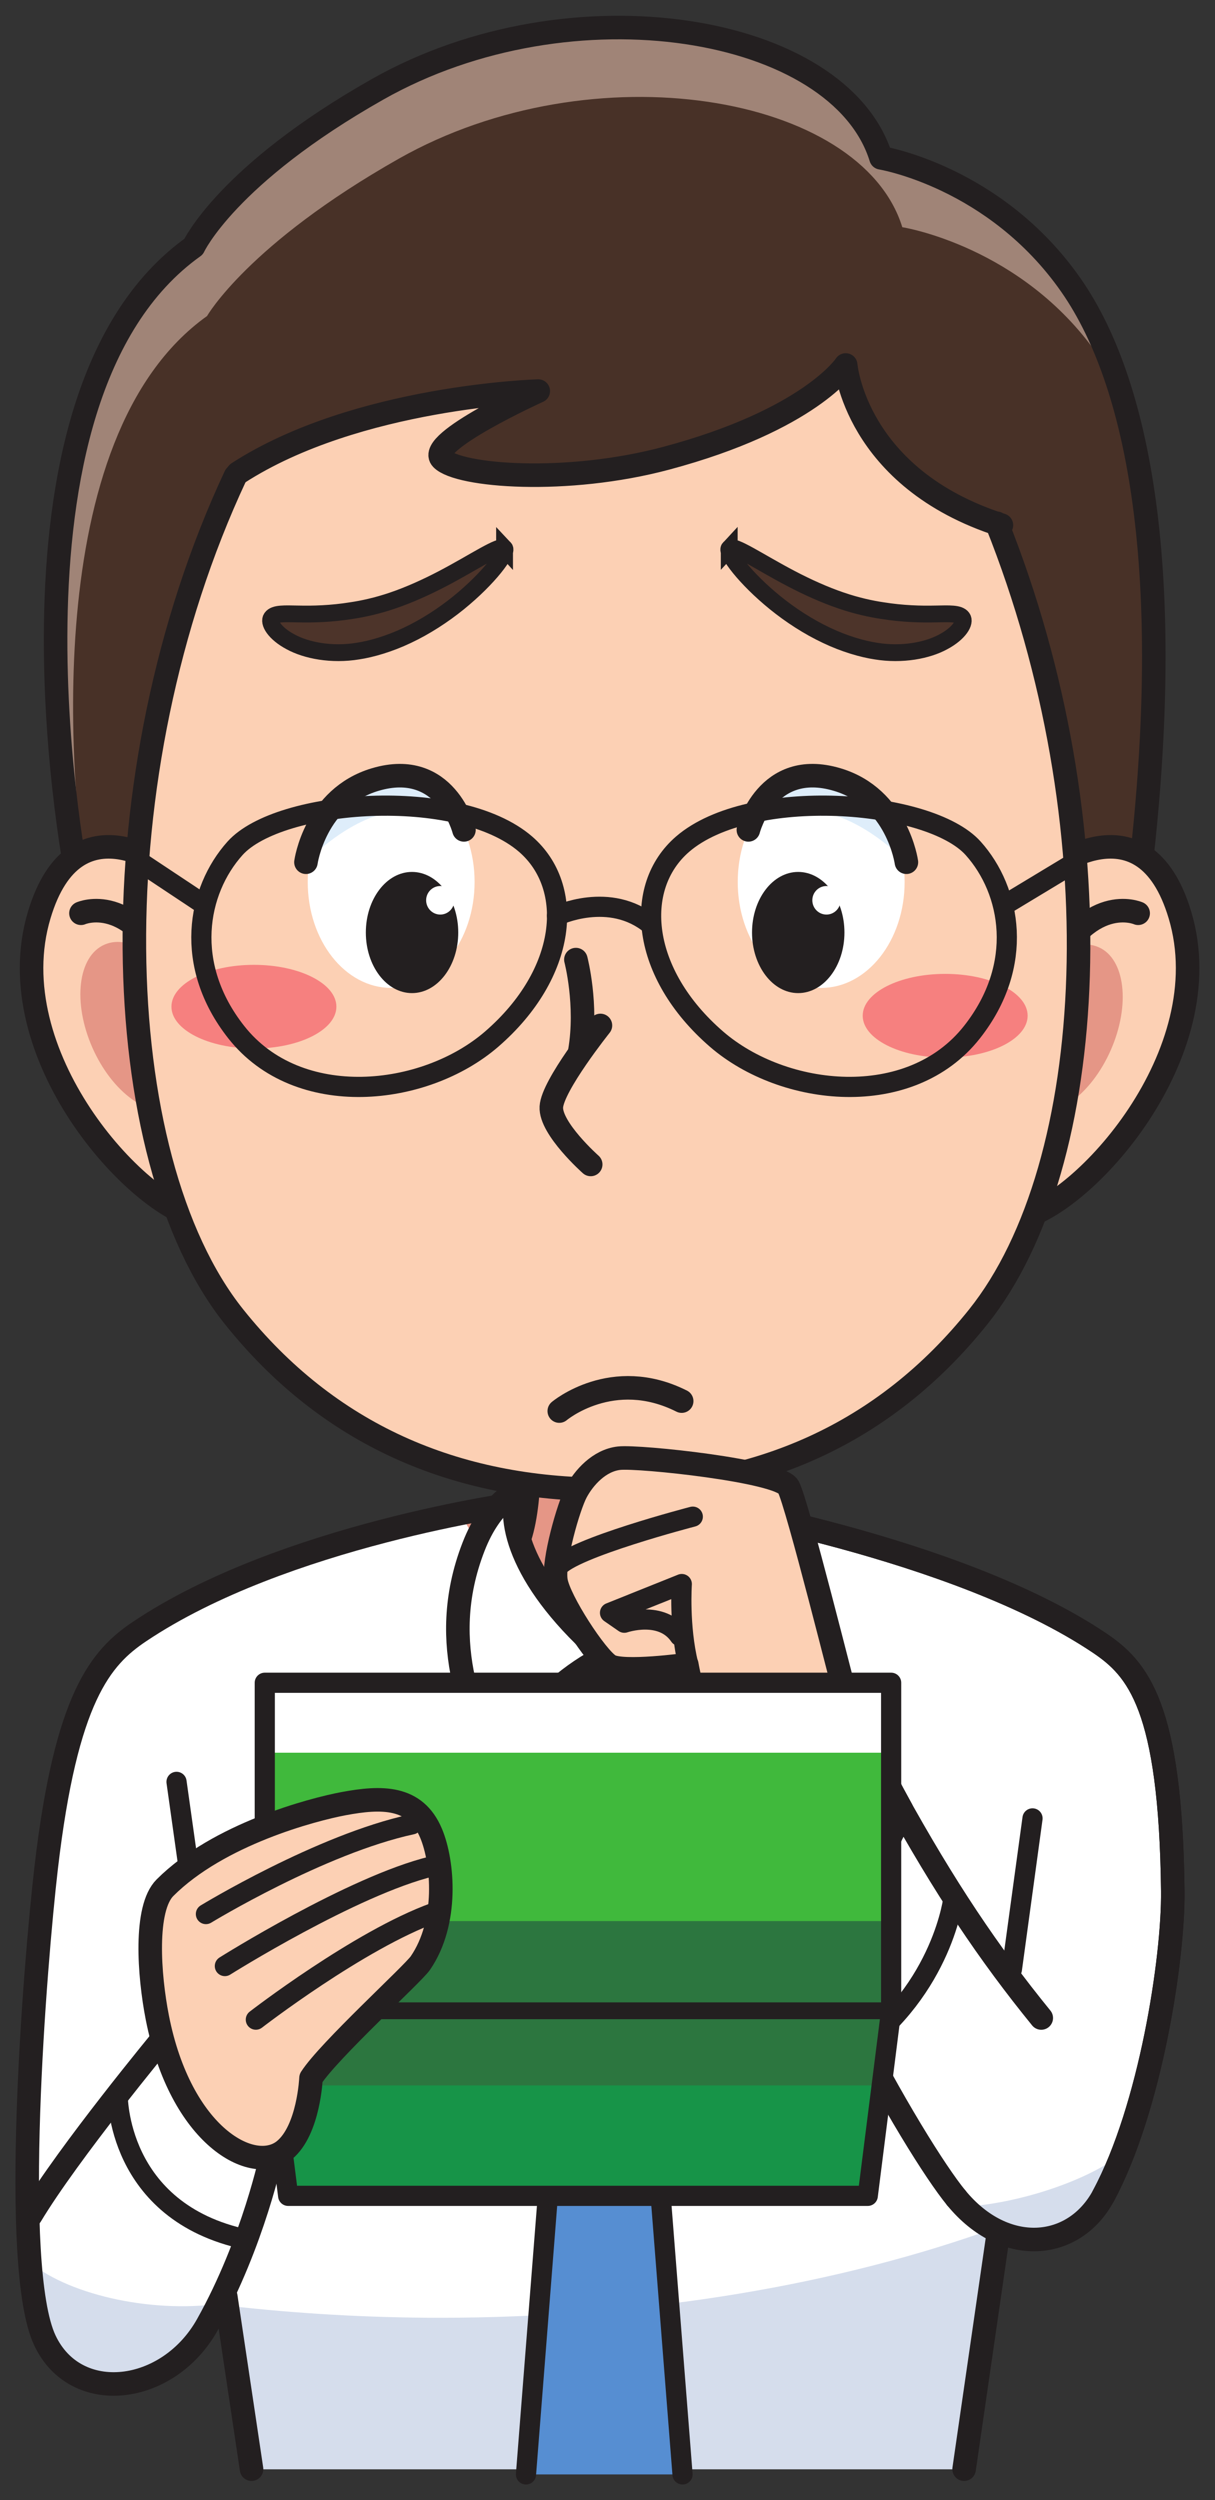 <?xml version="1.0" encoding="UTF-8"?>
<svg version="1.1" viewBox="0 0 393.8 810" xml:space="preserve" xmlns="http://www.w3.org/2000/svg"><rect x="0" y="0" width="393.8" height="810" fill="#333333" stroke="none"/><g transform="matrix(.545 0 0 -.545 5 804.95)"><path d="m484.19 565.3c51.105-13.496 115.49-34.824 160.36-64.926 22.984-15.426 42.5-37.5 43.75-147.5 0.457-40.07-13.305-129.33-41.25-181.25-12.309-22.851-36.352-31.5-59.531-22.441l-24.211-140.06h-424.58l-13.633 102.65s-5.57-7.18-10.957-16.829c-23.344-41.66-78.344-48.32-96.672-9.16-20.398 43.617-5.828 223.68 0.828 280.84 11.84 101.49 32.5 125 55.492 140.43 39.063 26.211 89.434 44.375 132.63 56.386l82.172 19.844 195.6-17.988" fill="#fff"/><path d="m342.1 501.16c35.093 0.293 60.347 82.129 60.347 82.129l-1.344 11.426c-1.671 19.277-0.917 37.574-0.917 37.574h-98.833s0.84-19.019-0.875-38.277l-1.347-10.723s6.25-54.707 42.969-82.129" fill="#fcd0b4"/><path d="m309.54 618.5-4.375-35.625-38.75-8.125s7.348-23.125 40.625-28.75c44.379-7.5 85.629 11.875 93.129 37.5l-2.5 35.625-88.129-0.625" fill="#e59686"/><path d="m8.582 132.07c1.566-20.23 4.359-36.621 8.879-46.289 18.328-39.16 73.328-32.5 96.672 9.16 4.004 7.149 7.644 8.661 10.957 13.09-40.539-6.75-91.789 3.739-116.51 24.039" fill="#d5ddec"/><path d="m252.42 99.121c-43.262 0-85.332 2.52-125.82 7.109l14.472-97.109h421.53l21.458 143.83c-93.293-33.828-207.79-53.828-331.64-53.828" fill="#d5ddec"/><path d="m564.19 165.17 23.324-15.992c23.179-9.059 47.222-0.41 59.531 22.441 3.77 7 8.348 17.391 11.602 25.551-20.879-16.813-62.981-30.293-94.457-32" fill="#d5ddec"/><path d="m37.48 950.41s-63.547 289.09 63.808 379.93c0 0 24.375 42.8 114.15 93.57 115.29 65.23 274.84 38.46 299.32-40.76 0 0 70.972-11.06 116.09-75.7 43.086-61.75 58.613-180.49 37.285-355.2l-17.09-28.699-596.35-6.238-17.219 33.101" fill="#483127"/><path d="m113.96 1289.1s24.375 42.8 114.13 93.58c115.31 65.22 274.89 38.42 299.34-40.78 0 0 70.972-11.07 116.09-75.71 10.024-14.36 18.54-29.58 25.481-46.65-7.805 35.43-20.711 62.9-38.152 87.88-45.122 64.64-116.09 75.7-116.09 75.7-24.477 79.22-184.03 105.99-299.32 40.76-89.774-50.77-114.15-93.57-114.15-93.57-127.36-90.84-63.808-379.93-63.808-379.93l6.777-13.035c-12.219 67.395-31.34 279.66 69.707 351.76" fill="#a08477"/><path d="m37.48 950.41s-58.879 289.09 68.464 379.93c0 0 19.719 42.8 109.49 93.57 115.29 65.23 274.84 38.46 299.32-40.76 0 0 67.871-11.06 112.97-75.7 43.125-61.75 61.738-180.49 40.41-355.2" fill="none" stroke="#231f20" stroke-linecap="round" stroke-linejoin="round" stroke-miterlimit="10" stroke-width="14"/><path d="m305.52 627.28s2.109-47.555-7.153-68.414" fill="none" stroke="#231f20" stroke-linecap="round" stroke-linejoin="round" stroke-miterlimit="10" stroke-width="14"/><path d="m397.69 626.45s-1.797-43.847 6.335-67.304" fill="none" stroke="#231f20" stroke-linecap="round" stroke-linejoin="round" stroke-miterlimit="10" stroke-width="14"/><path d="m125.09 111.77 15.332-102.65" fill="none" stroke="#231f20" stroke-linecap="round" stroke-linejoin="round" stroke-miterlimit="10" stroke-width="14"/><path d="m95.809 417.7 18.769-133.38" fill="none" stroke="#231f20" stroke-linecap="round" stroke-linejoin="round" stroke-miterlimit="10" stroke-width="12"/><path d="m584.63 150.1-20.441-140.98" fill="none" stroke="#231f20" stroke-linecap="round" stroke-linejoin="round" stroke-miterlimit="10" stroke-width="14"/><path d="m604.87 395.99-12.266-89.75" fill="none" stroke="#231f20" stroke-linecap="round" stroke-linejoin="round" stroke-miterlimit="10" stroke-width="12"/><path d="m152.46 196.6s-10.813-52.5-38.328-101.66c-23.344-41.66-78.344-48.32-96.672-9.16-20.398 43.617-5.828 223.68 0.828 280.84 11.84 101.49 32.5 125 55.492 140.43 85.555 57.398 225.35 76.23 225.35 76.23" fill="none" stroke="#231f20" stroke-linecap="round" stroke-linejoin="round" stroke-miterlimit="10" stroke-width="14"/><path d="m87.461 264.94s-55.828-67.5-78.328-105" fill="none" stroke="#231f20" stroke-linecap="round" stroke-linejoin="round" stroke-miterlimit="10" stroke-width="14"/><path d="m402.45 583.28s156.54-25.508 242.09-82.914c22.984-15.426 42.5-37.5 43.75-147.5 0.457-40.07-13.305-129.33-41.25-181.25-17.5-32.5-58.75-36.25-87.5-1.25" fill="none" stroke="#231f20" stroke-linecap="round" stroke-linejoin="round" stroke-miterlimit="10" stroke-width="14"/><path d="m402.45 583.28s156.54-25.508 242.09-82.914c22.984-15.426 42.5-37.5 43.75-147.5 0.457-40.07-13.305-129.33-41.25-181.25" fill="none" stroke="#231f20" stroke-linecap="round" stroke-linejoin="round" stroke-miterlimit="10" stroke-width="14"/><path d="m522.57 409.2c30-54.371 56.301-93.551 87.5-131.87" fill="none" stroke="#231f20" stroke-linecap="round" stroke-linejoin="round" stroke-miterlimit="10" stroke-width="14"/><path d="m559.54 170.37c-24.555 29.891-103.86 165.59-134.43 288.83" fill="none" stroke="#231f20" stroke-linecap="round" stroke-linejoin="round" stroke-miterlimit="10" stroke-width="14"/><path d="m303.63 6 32.363 412.29-35.398 72.348 50.957 9.816 48.203-9.816-35.395-72.348 32.367-412.29" fill="#568ed2"/><path d="m303.63 6 32.363 412.29-35.398 72.348 50.957 9.816 48.203-9.816-35.395-72.348 32.367-412.29" fill="none" stroke="#231f20" stroke-linecap="round" stroke-linejoin="round" stroke-miterlimit="10" stroke-width="12"/><path d="m336 418.29s11.133 11.512 28.367 0" fill="#ed1c24"/><path d="m336 418.29s11.133 11.512 28.367 0" fill="none" stroke="#231f20" stroke-linecap="round" stroke-linejoin="round" stroke-miterlimit="10" stroke-width="10"/><path d="m613.64 959.09s57.378 46.016 78.933-26.141c24.766-82.89-58.242-173.24-95.89-180.31" fill="#fcd0b4"/><path d="m613.64 959.09s57.378 46.016 78.933-26.141c24.766-82.89-58.242-173.24-95.89-180.31" fill="none" stroke="#231f20" stroke-linecap="round" stroke-linejoin="round" stroke-miterlimit="10" stroke-width="14"/><path d="m651.42 852.73c-11.801-26.836-34.16-42.957-49.934-36.024-15.793 6.942-19.035 34.324-7.214 61.168 11.793 26.828 34.168 42.953 49.941 36.008 15.777-6.934 18.992-34.336 7.207-61.152" fill="#e59686"/><path d="m667.7 934.06s-30.469 13.398-54.058-38.621" fill="none" stroke="#231f20" stroke-linecap="round" stroke-linejoin="round" stroke-miterlimit="10" stroke-width="14"/><path d="m93.055 959.09s-57.371 46.016-78.922-26.141c-24.77-82.89 58.219-173.24 95.894-180.31" fill="#fcd0b4"/><path d="m93.055 959.09s-57.371 46.016-78.922-26.141c-24.77-82.89 58.219-173.24 95.894-180.31" fill="none" stroke="#231f20" stroke-linecap="round" stroke-linejoin="round" stroke-miterlimit="10" stroke-width="14"/><path d="m45.73 854.26c11.789-26.809 34.164-42.934 49.934-36.008 15.789 6.953 19.016 34.316 7.207 61.172-11.785 26.828-34.16 42.949-49.93 35.984-15.801-6.922-19.008-34.293-7.211-61.148" fill="#e59686"/><path d="m38.973 934.06s30.492 13.398 54.082-38.621" fill="none" stroke="#231f20" stroke-linecap="round" stroke-linejoin="round" stroke-miterlimit="10" stroke-width="14"/><path d="m583.64 1165.9c71.191-178.33 61.382-381.22-11.016-471.71-55.918-69.89-131.25-102.68-221.31-102.68-90.078 0-165.39 32.785-221.3 102.68-75.989 94.981-82.313 322.15 0.769 499.68l1.582 1.87c70.703 45.74 178.57 48.75 178.57 48.75s-67.083-30.38-57.391-40.32c10.027-10.3 74.297-15.42 133.48 0.39 85.418 22.82 106.75 55.44 106.75 55.44s5.442-67.31 92.602-95.21" fill="#fcd0b4"/><path d="m583.64 1165.9c71.191-178.33 61.382-381.22-11.016-471.71-55.918-69.89-131.25-102.68-221.31-102.68-90.078 0-165.39 32.785-221.3 102.68-75.989 94.981-82.313 322.15 0.769 499.68l1.582 1.87c70.703 45.74 178.57 48.75 178.57 48.75s-67.083-30.38-57.391-40.32c10.027-10.3 74.297-15.42 133.48 0.39 85.418 22.82 106.75 55.44 106.75 55.44s5.442-67.31 92.602-95.21" fill="none" stroke="#231f20" stroke-linecap="round" stroke-linejoin="round" stroke-miterlimit="10" stroke-width="14"/><path d="m333.31 906.52s7.046-26.817 2.339-54.422" fill="none" stroke="#231f20" stroke-linecap="round" stroke-linejoin="round" stroke-miterlimit="10" stroke-width="14"/><path d="m347.91 867.37s-28.476-35.637-29.199-48.437c-0.715-12.825 23.406-34.192 23.406-34.192" fill="none" stroke="#231f20" stroke-linecap="round" stroke-linejoin="round" stroke-miterlimit="10" stroke-width="14"/><path d="m290.89 1151.1c-2.336 2.58-17.832-8.18-36.868-18.13-9.503-4.97-19.89-9.68-29.492-12.93-9.609-3.31-18.386-5.12-24.543-6.03-12.312-1.99-23.242-2.22-31.621-2.03-8.394 0.15-14.156 0.49-16.094-2.22-2.031-2.68 1.758-9.23 11.274-14.3 9.351-5.16 24.5-8.12 40.203-5.53 7.852 1.18 18.563 4.24 29.297 9.35 10.754 5.05 21.465 12.02 30.476 19.33 18.11 14.68 29.582 30.15 27.368 32.49" fill="#4d342a"/><path d="m290.89 1151.1c-2.336 2.58-17.832-8.18-36.868-18.13-9.503-4.97-19.89-9.68-29.492-12.93-9.609-3.31-18.386-5.12-24.543-6.03-12.312-1.99-23.242-2.22-31.621-2.03-8.394 0.15-14.156 0.49-16.094-2.22-2.031-2.68 1.758-9.23 11.274-14.3 9.351-5.16 24.5-8.12 40.203-5.53 7.852 1.18 18.563 4.24 29.297 9.35 10.754 5.05 21.465 12.02 30.476 19.33 18.11 14.68 29.582 30.15 27.368 32.49z" fill="none" stroke="#231f20" stroke-miterlimit="10" stroke-width="10"/><path d="m424.5 1151.1c2.359 2.58 17.851-8.18 36.883-18.13 9.504-4.97 19.89-9.68 29.504-12.93 9.605-3.31 18.355-5.12 24.507-6.03 12.344-1.99 23.247-2.22 31.645-2.03 8.379 0.15 14.141 0.49 16.109-2.22 2.016-2.68-1.773-9.23-11.289-14.3-9.351-5.16-24.492-8.12-40.215-5.53-7.847 1.18-18.574 4.24-29.277 9.35-10.777 5.05-21.465 12.02-30.484 19.33-18.125 14.68-29.574 30.15-27.383 32.49" fill="#4d342a"/><path d="m424.5 1151.1c2.359 2.58 17.851-8.18 36.883-18.13 9.504-4.97 19.89-9.68 29.504-12.93 9.605-3.31 18.355-5.12 24.507-6.03 12.344-1.99 23.247-2.22 31.645-2.03 8.379 0.15 14.141 0.49 16.109-2.22 2.016-2.68-1.773-9.23-11.289-14.3-9.351-5.16-24.492-8.12-40.215-5.53-7.847 1.18-18.574 4.24-29.277 9.35-10.777 5.05-21.465 12.02-30.484 19.33-18.125 14.68-29.574 30.15-27.383 32.49z" fill="none" stroke="#231f20" stroke-miterlimit="10" stroke-width="10"/><path d="m74.305 964.41 35.722-23.718" fill="none" stroke="#231f20" stroke-linecap="round" stroke-linejoin="round" stroke-miterlimit="10" stroke-width="12"/><path d="m630.35 964.41-39.289-23.718" fill="none" stroke="#231f20" stroke-linecap="round" stroke-linejoin="round" stroke-miterlimit="10" stroke-width="12"/><path d="m190.88 878.54c0-13.738-21.965-24.879-49.031-24.879-27.09 0-49.063 11.141-49.063 24.879 0 13.735 21.973 24.867 49.063 24.867 27.066 0 49.031-11.132 49.031-24.867" fill="#f6807f"/><path d="m601.97 873.16c0-13.742-21.953-24.883-49.024-24.883-27.09 0-49.062 11.141-49.062 24.883 0 13.731 21.972 24.864 49.062 24.864 27.071 0 49.024-11.133 49.024-24.864" fill="#f6807f"/><path d="m273.07 952.67c0-34.805-22.215-62.988-49.617-62.988-27.434 0-49.617 28.183-49.617 62.988s22.183 62.992 49.617 62.992c27.402 0 49.617-28.187 49.617-62.992" fill="#fff"/><path d="m172.77 964.41s5.286 38.464 41.18 49.154c42.016 12.48 52.785-29.935 52.785-29.935s-21.875 16.27-47.937 9.641c-24.59-6.262-46.028-28.86-46.028-28.86" fill="#deedfa"/><path d="m266.74 983.62s-10.769 42.415-52.785 29.935c-35.894-10.69-41.18-49.154-41.18-49.154" fill="none" stroke="#231f20" stroke-linecap="round" stroke-linejoin="round" stroke-miterlimit="10" stroke-width="14"/><path d="m429.56 952.67c0-34.805 22.222-62.988 49.625-62.988 27.394 0 49.628 28.183 49.628 62.988s-22.234 62.992-49.628 62.992c-27.403 0-49.625-28.187-49.625-62.992" fill="#fff"/><path d="m438.06 922.61c0-19.871 12.3-36.015 27.437-36.015 15.188 0 27.524 16.144 27.524 36.015 0 19.895-12.336 36.028-27.524 36.028-15.137 0-27.437-16.133-27.437-36.028" fill="#231f20"/><path d="m529.87 964.41s-5.269 38.464-41.187 49.154c-42.036 12.48-52.793-29.935-52.793-29.935s21.875 16.27 47.925 9.641c24.59-6.262 46.055-28.86 46.055-28.86" fill="#deedfa"/><path d="m435.89 983.62s10.757 42.415 52.793 29.935c35.918-10.69 41.187-49.154 41.187-49.154" fill="none" stroke="#231f20" stroke-linecap="round" stroke-linejoin="round" stroke-miterlimit="10" stroke-width="14"/><path d="m473.92 941.78c0-4.679 3.758-8.496 8.418-8.496 4.629 0 8.379 3.817 8.379 8.496 0 4.688-3.75 8.477-8.379 8.477-4.66 0-8.418-3.789-8.418-8.477" fill="#fff"/><path d="m208.39 922.61c0-19.871 12.3-36.015 27.437-36.015 15.188 0 27.524 16.144 27.524 36.015 0 19.895-12.336 36.028-27.524 36.028-15.137 0-27.437-16.133-27.437-36.028" fill="#231f20"/><path d="m244.25 941.78c0-4.679 3.762-8.496 8.418-8.496 4.633 0 8.383 3.817 8.383 8.496 0 4.688-3.75 8.477-8.383 8.477-4.656 0-8.418-3.789-8.418-8.477" fill="#fff"/><path d="m351.24 492.53c-50.484 43.633-58.953 80.246-52.422 97.981 0 0-15.679-5.528-26.343-32.981-23.34-60 3.316-106.66 11.66-130 0 0 24.605 44.172 67.105 65" fill="#fff"/><path d="m351.24 492.53c-50.484 43.633-58.953 80.246-52.422 97.981 0 0-15.679-5.528-26.343-32.981-23.34-60 3.316-106.66 11.66-130 0 0 24.605 44.172 67.105 65z" fill="none" stroke="#231f20" stroke-linecap="round" stroke-linejoin="round" stroke-miterlimit="10" stroke-width="14"/><path d="m351.24 492.53c50.492 43.633 58.957 80.246 52.422 97.981 0 0 15.688-5.528 26.352-32.981 23.34-60-3.324-106.66-11.66-130 0 0-24.614 44.172-67.114 65" fill="#fff"/><path d="m351.24 492.53c50.492 43.633 58.957 80.246 52.422 97.981 0 0 15.688-5.528 26.352-32.981 23.34-60-3.324-106.66-11.66-130 0 0-24.614 44.172-67.114 65z" fill="none" stroke="#231f20" stroke-linecap="round" stroke-linejoin="round" stroke-miterlimit="10" stroke-width="14"/><path d="m323.43 638.13s31.597 26.648 72.793 5.918" fill="none" stroke="#231f20" stroke-linecap="round" stroke-linejoin="round" stroke-miterlimit="10" stroke-width="14"/><path d="m130.61 972.68c26.274 29.27 132.65 37.11 172.78 2.461 29.661-25.618 24.915-76.868-20.168-115.9-39.96-34.57-115.08-42.519-151.85 4.082-31.543 39.949-23.399 84.149-0.766 109.36z" fill="none" stroke="#231f20" stroke-linecap="round" stroke-linejoin="round" stroke-miterlimit="10" stroke-width="12"/><path d="m569.56 972.68c-26.27 29.27-132.64 37.11-172.79 2.461-29.66-25.618-24.914-76.868 20.164-115.9 39.961-34.57 115.09-42.519 151.88 4.082 31.528 39.949 23.379 84.149 0.747 109.36z" fill="none" stroke="#231f20" stroke-linecap="round" stroke-linejoin="round" stroke-miterlimit="10" stroke-width="12"/><path d="m322.06 932.6s31.445 15.046 56.05-5.481" fill="none" stroke="#231f20" stroke-linecap="round" stroke-linejoin="round" stroke-miterlimit="10" stroke-width="12"/><path d="m557.97 349.36s-6.028-54.281-58.953-92.031" fill="none" stroke="#231f20" stroke-linecap="round" stroke-linejoin="round" stroke-miterlimit="10" stroke-width="12"/><path d="m526.93 401.36s-29.266 53.93-31.739 62c-2.453 8.051-30.254 120.14-35.527 129.71-5.273 9.559-88.66 18.36-100.61 17.051-11.946-1.293-21.117-11.75-25.586-20.176-4.492-8.437-13.879-40.879-12.031-52.675 1.843-11.79 24.042-45.821 31.929-50.469 7.883-4.649 45.918 0.605 45.918 0.605s7.485-44.644 26.137-61.277c13.738-12.258 26.348-13.109 26.348-13.109l34.16-63.661s30.371 15.512 41.004 52" fill="#fcd0b4"/><path d="m526.93 401.36s-29.266 53.93-31.739 62c-2.453 8.051-30.254 120.14-35.527 129.71-5.273 9.559-88.66 18.36-100.61 17.051-11.946-1.293-21.117-11.75-25.586-20.176-4.492-8.437-13.879-40.879-12.031-52.675 1.843-11.79 24.042-45.821 31.929-50.469 7.883-4.649 45.918 0.605 45.918 0.605s7.485-44.644 26.137-61.277c13.738-12.258 26.348-13.109 26.348-13.109l34.16-63.661s30.371 15.512 41.004 52z" fill="none" stroke="#231f20" stroke-linecap="round" stroke-linejoin="round" stroke-miterlimit="10" stroke-width="14"/><path d="m402.83 575.36s-72.019-18.734-80.312-30.097" fill="none" stroke="#231f20" stroke-linecap="round" stroke-linejoin="round" stroke-miterlimit="10" stroke-width="12"/><path d="m394.98 504.44c-10.585 15.574-32.863 7.871-32.863 7.871l-8.504 5.886 42.676 17.102s-1.726-25.156 3.809-47.637" fill="none" stroke="#231f20" stroke-linecap="round" stroke-linejoin="round" stroke-miterlimit="10" stroke-width="12"/><path d="m148.29 476.62v-195l13.906-110.02h344.69l13.906 110.02v195h-372.5" fill="#40b93c"/><path d="m152.04 280.78h367.5v54.16h-367.5v-54.16z" fill="#2c763f"/><path d="m152.04 435.04h367.5v40.414h-367.5v-40.414z" fill="#fff"/><path d="m503.77 172.23h-341.31l-6.023 77.301h355.39l-8.054-77.301" fill="#179448"/><path d="m511.21 237.23h-359.17v42.301h367.5l-8.332-42.301" fill="#2c763f"/><path d="m148.29 476.62v-195l13.906-110.02h344.69l13.906 110.02v195h-372.5z" fill="none" stroke="#231f20" stroke-linecap="round" stroke-linejoin="round" stroke-miterlimit="10" stroke-width="12"/><path d="m520.79 281.62h-372.5" fill="#40b93c"/><path d="m520.79 281.62h-372.5" fill="none" stroke="#231f20" stroke-linecap="round" stroke-linejoin="round" stroke-miterlimit="10" stroke-width="10"/><path d="m84.394 277.54c-5 25.449-7.742 64.941 4.52 77.211 31.875 31.871 87.734 46.52 106.25 50 22.5 4.199 42.656 4.719 52.031-17.621 7.192-17.129 10.266-53.027-6.406-77.188-4.488-6.5-54.637-52.16-65-68.32 0 0-1.309-30.91-15.769-42.832-18.606-15.289-61.747 8.133-75.626 78.75" fill="#fcd0b4"/><path d="m84.394 277.54c-5 25.449-7.742 64.941 4.52 77.211 31.875 31.871 87.734 46.52 106.25 50 22.5 4.199 42.656 4.719 52.031-17.621 7.192-17.129 10.266-53.027-6.406-77.188-4.488-6.5-54.637-52.16-65-68.32 0 0-1.309-30.91-15.769-42.832-18.606-15.289-61.747 8.133-75.626 78.75z" fill="none" stroke="#231f20" stroke-linecap="round" stroke-linejoin="round" stroke-miterlimit="10" stroke-width="14"/><path d="m124.56 308.21s75.964 47.789 123.3 59.309" fill="none" stroke="#231f20" stroke-linecap="round" stroke-linejoin="round" stroke-miterlimit="10" stroke-width="12"/><path d="m142.98 276.35s61.258 47.339 106.14 63.589" fill="none" stroke="#231f20" stroke-linecap="round" stroke-linejoin="round" stroke-miterlimit="10" stroke-width="12"/><path d="m113.29 339.12s68.344 41.66 122.5 53.32" fill="none" stroke="#231f20" stroke-linecap="round" stroke-linejoin="round" stroke-miterlimit="10" stroke-width="12"/><path d="m60.809 231.72s-1.109-69.629 76.418-86.071" fill="none" stroke="#231f20" stroke-linecap="round" stroke-linejoin="round" stroke-miterlimit="10" stroke-width="12"/></g></svg>
